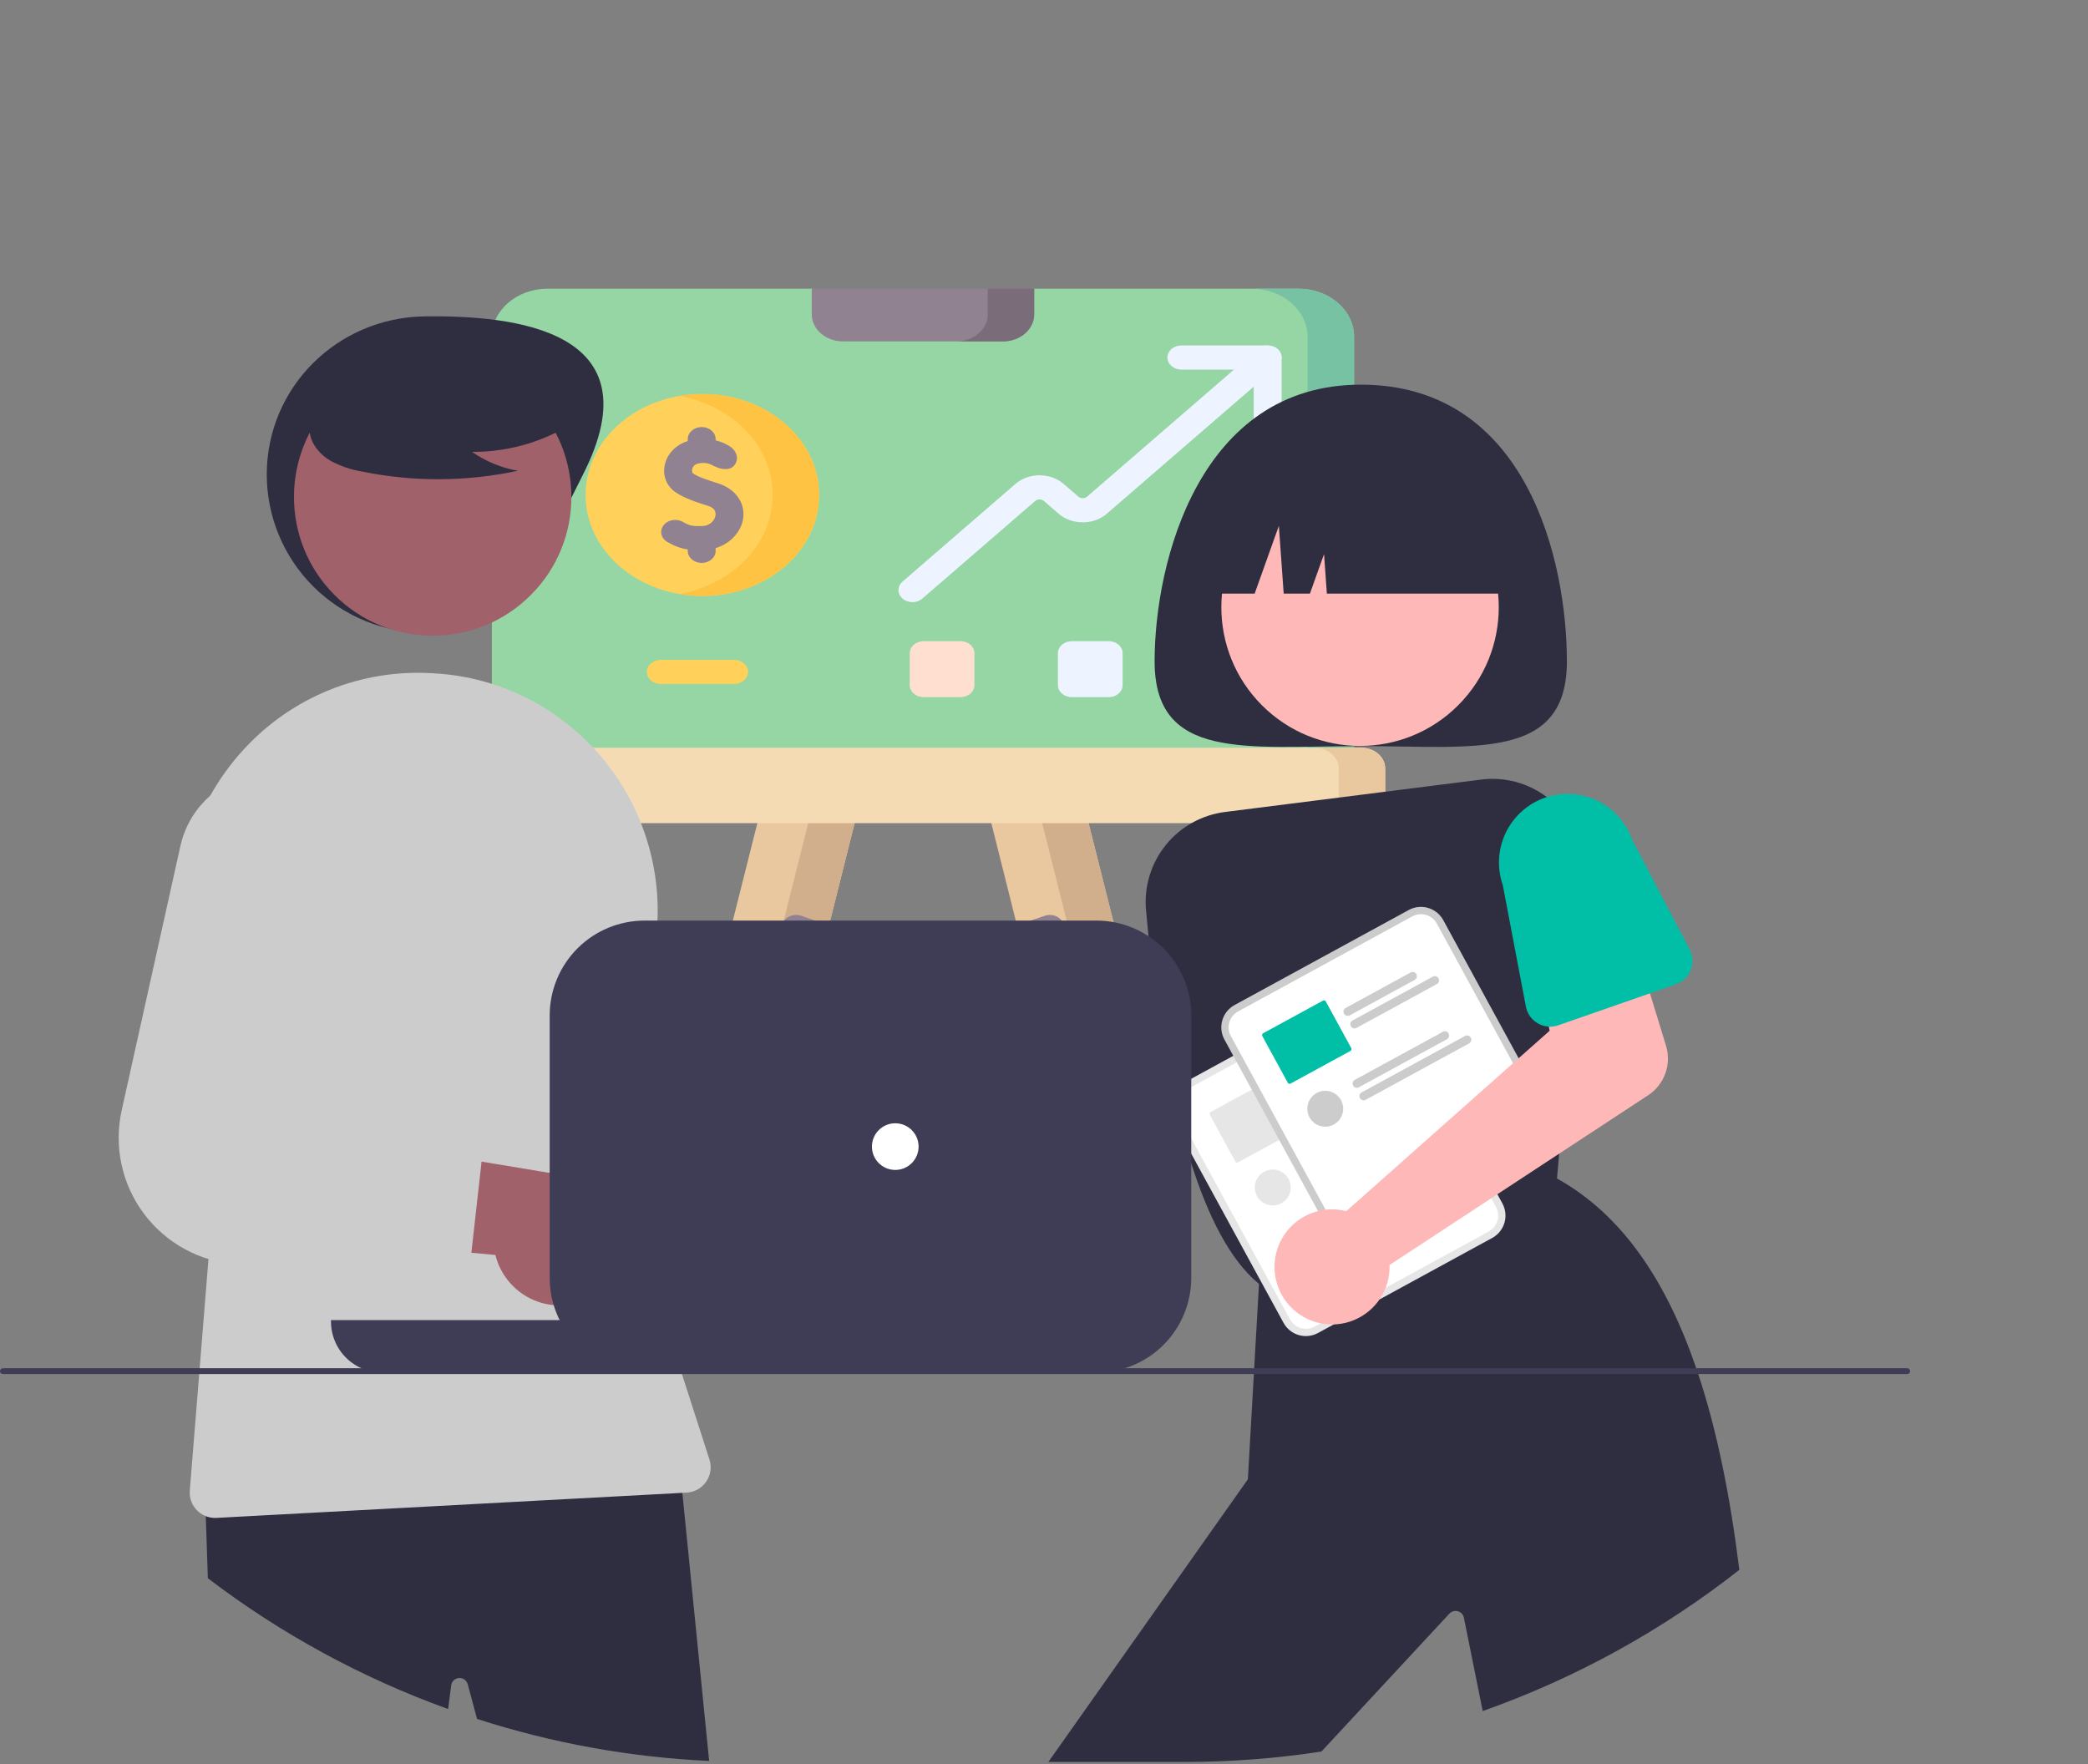<svg width="716" height="605" viewBox="0 0 716 605" fill="none" xmlns="http://www.w3.org/2000/svg">
<rect x="0" y="0" width="716" height="605" fill="#808080" stroke="none"/>
<g clip-path="url(#clip0)">
<path d="M264.737 371.075H246.662C241.934 371.075 238.388 367.332 239.318 363.322L262.463 271.279H295.818L272.081 365.87C271.379 368.897 268.306 371.075 264.737 371.075Z" fill="#EAC89F"/>
<path d="M279.889 271.279L256.153 365.87C255.451 368.897 252.377 371.075 248.809 371.075H264.737C268.306 371.075 271.379 368.897 272.081 365.87L295.817 271.279H279.889V271.279Z" fill="#D2AF8C"/>
<path d="M368.263 371.075H386.338C391.066 371.075 394.612 367.332 393.682 363.322L370.537 271.279H337.182L360.918 365.87C361.62 368.897 364.694 371.075 368.263 371.075Z" fill="#EAC89F"/>
<path d="M393.683 363.322L370.537 271.279H354.609L377.754 363.322C378.684 367.333 375.139 371.075 370.41 371.075H386.339C391.067 371.074 394.612 367.332 393.683 363.322V363.322Z" fill="#D2AF8C"/>
<path d="M464.329 115.492V274.134H168.671V115.492C168.671 106.384 177.211 99.003 187.736 99.003L278.362 99L316.5 104.148L354.638 99L445.265 99.003C455.789 99.003 464.329 106.384 464.329 115.492V115.492Z" fill="#95D6A4"/>
<path d="M464.329 115.492V274.134H448.396V115.591C448.396 106.428 439.811 99.003 429.217 99.003H445.265C455.789 99.003 464.329 106.384 464.329 115.492V115.492Z" fill="#78C2A4"/>
<path d="M475 263.509V275.127C475 279.06 471.313 282.249 466.766 282.249H166.234C161.687 282.249 158 279.06 158 275.127V263.509C158 259.576 161.687 256.387 166.234 256.387H466.766C471.313 256.387 475 259.576 475 263.509Z" fill="#F4DBB3"/>
<path d="M475 263.509V275.127C475 279.06 471.313 282.249 466.766 282.249H450.788C455.361 282.249 459.073 279.044 459.073 275.088V263.548C459.073 259.592 455.361 256.387 450.788 256.387H466.766C471.313 256.387 475 259.576 475 263.509Z" fill="#EAC89F"/>
<path d="M240.84 204.364C262.956 204.364 280.884 188.858 280.884 169.73C280.884 150.602 262.956 135.096 240.84 135.096C218.725 135.096 200.797 150.602 200.797 169.73C200.797 188.858 218.725 204.364 240.84 204.364Z" fill="#FFD15B"/>
<path d="M240.841 135.096C238.113 135.096 235.45 135.334 232.876 135.783C251.175 138.978 264.955 152.961 264.955 169.73C264.955 186.499 251.175 200.482 232.876 203.677C235.45 204.126 238.113 204.364 240.841 204.364C262.956 204.364 280.884 188.858 280.884 169.73C280.884 150.602 262.956 135.096 240.841 135.096V135.096Z" fill="#FFC344"/>
<path d="M329.382 239.051H316.72C314.088 239.051 311.956 237.206 311.956 234.93V223.979C311.956 221.703 314.089 219.858 316.72 219.858H329.382C332.013 219.858 334.146 221.704 334.146 223.979V234.93C334.147 237.206 332.013 239.051 329.382 239.051Z" fill="#FFDFCF"/>
<path d="M380.198 239.051H367.537C364.905 239.051 362.772 237.206 362.772 234.93V223.979C362.772 221.703 364.906 219.858 367.537 219.858H380.198C382.83 219.858 384.963 221.704 384.963 223.979V234.93C384.963 237.206 382.829 239.051 380.198 239.051Z" fill="#EDF4FF"/>
<path d="M430.372 239.051H417.71C415.079 239.051 412.946 237.206 412.946 234.93V223.979C412.946 221.703 415.079 219.858 417.71 219.858H430.372C433.004 219.858 435.136 221.704 435.136 223.979V234.93C435.136 237.206 433.004 239.051 430.372 239.051Z" fill="#E5646E"/>
<path d="M354.638 99.001V107.774C354.638 112.907 349.826 117.069 343.891 117.069H289.11C283.175 117.069 278.363 112.907 278.363 107.774V99.001H354.638Z" fill="#918291"/>
<path d="M338.709 99.001V107.774C338.709 112.907 333.897 117.069 327.962 117.069H343.891C349.826 117.069 354.638 112.907 354.638 107.774V99.001H338.709Z" fill="#7A6D79"/>
<path d="M316.5 334.823C311.794 334.823 307.089 334.053 302.61 332.511L271.212 321.708C268.757 320.864 267.558 318.457 268.535 316.334C269.511 314.211 272.293 313.173 274.748 314.02L306.147 324.823C312.823 327.12 320.176 327.12 326.853 324.823L358.251 314.02C360.708 313.176 363.488 314.212 364.464 316.334C365.441 318.457 364.242 320.864 361.788 321.708L330.39 332.511C325.912 334.052 321.205 334.823 316.5 334.823V334.823Z" fill="#918291"/>
<path d="M312.887 206.478C311.663 206.478 310.438 206.074 309.504 205.267C307.636 203.65 307.636 201.031 309.504 199.415L348.211 165.937C352.767 161.998 360.18 161.997 364.734 165.937L369.783 170.303C370.608 171.018 371.951 171.017 372.776 170.303L431.314 119.673C433.183 118.058 436.212 118.058 438.079 119.673C439.947 121.289 439.947 123.909 438.079 125.524L379.541 176.155C374.985 180.095 367.573 180.095 363.017 176.155L357.969 171.789C357.143 171.074 355.801 171.074 354.976 171.789L316.269 205.267C315.335 206.074 314.111 206.478 312.887 206.478Z" fill="#EDF4FF"/>
<path d="M434.697 152.324C432.056 152.324 429.914 150.472 429.914 148.187V126.735H405.112C402.47 126.735 400.328 124.883 400.328 122.598C400.328 120.312 402.47 118.46 405.112 118.46H434.697C437.339 118.46 439.481 120.312 439.481 122.598V148.187C439.481 150.472 437.339 152.324 434.697 152.324Z" fill="#EDF4FF"/>
<path d="M251.73 234.539H226.606C223.965 234.539 221.823 232.687 221.823 230.401C221.823 228.116 223.965 226.264 226.606 226.264H251.73C254.372 226.264 256.514 228.116 256.514 230.401C256.514 232.687 254.372 234.539 251.73 234.539Z" fill="#FFD15B"/>
<path d="M228.894 185.877C231.506 187.354 233.568 188.078 235.836 188.413V188.888C235.836 191.174 237.978 193.026 240.62 193.026C243.263 193.026 245.404 191.174 245.404 188.888V187.955C250.629 186.359 253.974 182.305 254.754 178.292C255.846 172.67 252.327 167.592 245.997 165.658C242.879 164.704 239.442 163.561 237.589 162.304C237.002 161.529 237.241 159.609 239.158 159.002C242.31 158.182 244.313 159.534 244.532 159.691L246.324 160.427C246.324 160.427 250.832 162.178 252.396 158.597C253.646 155.734 250.937 153.545 250.937 153.545C249.84 152.67 247.91 151.611 245.403 150.992V150.572C245.403 148.287 243.262 146.435 240.619 146.435C237.977 146.435 235.836 148.287 235.836 150.572V151.244C231.789 152.493 228.795 155.567 227.963 159.387C227.154 163.097 228.581 166.709 231.684 168.815C234.619 170.805 238.765 172.223 242.808 173.459C245.291 174.218 245.543 175.76 245.318 176.92C244.994 178.584 243.377 180.38 240.587 180.396C237.32 180.414 236.534 180.311 234.131 178.952C231.92 177.699 228.955 178.237 227.509 180.149C226.064 182.062 226.683 184.626 228.894 185.877V185.877Z" fill="#918291"/>
<path d="M537.302 226.793C537.302 261.018 505.655 255.841 466.617 255.841C427.578 255.841 395.932 261.018 395.932 226.793C395.932 192.567 411.39 131.9 466.617 131.9C523.746 131.9 537.302 192.567 537.302 226.793Z" fill="#2F2E41"/>
<path d="M500.013 241.853C518.588 223.278 518.588 193.162 500.013 174.587C481.438 156.012 451.322 156.012 432.747 174.587C414.172 193.162 414.172 223.278 432.747 241.853C451.322 260.428 481.438 260.428 500.013 241.853Z" fill="#FFB8B8"/>
<path d="M533.336 275.78C532.42 274.898 531.448 274.076 530.426 273.32C523.959 268.435 515.833 266.284 507.796 267.33L420.146 278.42C412.117 279.417 404.793 283.501 399.724 289.807C394.656 296.113 392.243 304.145 392.996 312.2C393.246 315 393.526 317.95 393.836 321.02C394.236 324.87 394.686 328.91 395.206 333.09C396.066 340.12 397.116 347.54 398.366 355.09C399.456 361.59 400.696 368.18 402.116 374.69C402.526 376.57 402.953 378.443 403.396 380.31C403.395 380.315 403.396 380.321 403.398 380.326C403.399 380.331 403.402 380.336 403.406 380.34C403.456 380.57 403.506 380.8 403.566 381.02C403.563 381.037 403.567 381.055 403.576 381.07C404.196 383.67 404.846 386.24 405.526 388.78C405.786 389.72 406.036 390.65 406.296 391.57C406.996 394.07 407.736 396.52 408.496 398.93C414.206 416.86 421.756 432.13 431.726 440.25C431.856 440.37 431.986 440.47 432.126 440.58L432.526 440.89L433.106 440.71L435.566 439.98L437.666 439.34L465.026 431.11L471.836 429.06L493.716 422.47H493.726L513.736 416.45L516.176 415.71L533.366 410.54L533.916 404.12L534.656 395.6L535.096 390.48L538.576 350.1L540.606 326.54L542.806 300.96C543.215 296.321 542.576 291.65 540.937 287.292C539.298 282.934 536.7 278.999 533.336 275.78V275.78Z" fill="#2F2E41"/>
<path d="M582.346 471.17C582.116 470.5 581.896 469.83 581.666 469.17C571.386 439.17 556.226 416.48 533.916 404.12C533.906 404.12 533.906 404.11 533.896 404.11L533.516 403.9L514.076 410.63L511.676 411.46L509.176 412.33L509.146 412.34L490.946 418.64L490.916 418.65L476.636 423.59H476.626L463.416 428.16H463.406L460.336 429.23L437.246 437.22L434.566 438.15L432.166 438.98L431.796 439.11L431.726 440.25L430.076 469.17L429.966 471.17L427.906 507.26L359.496 604.17H406.296C421.977 604.173 437.636 602.98 453.136 600.6L497.046 553.28C497.414 552.899 497.879 552.626 498.391 552.49C498.903 552.354 499.442 552.36 499.951 552.508C500.459 552.657 500.918 552.941 501.276 553.331C501.635 553.72 501.881 554.201 501.986 554.72L508.436 586.72C540.212 575.484 569.937 559.128 596.436 538.3C593.356 513.45 588.856 490.8 582.346 471.17Z" fill="#2F2E41"/>
<path d="M411.424 203.554H430.237L438.536 180.315L440.196 203.554H449.188L454.029 189.998L454.997 203.554H521.809C521.809 196.941 520.507 190.394 517.976 184.285C515.446 178.176 511.737 172.626 507.062 167.95C502.386 163.275 496.836 159.566 490.727 157.035C484.618 154.505 478.07 153.203 471.458 153.203H461.775C448.421 153.203 435.614 158.507 426.172 167.95C416.729 177.393 411.424 190.2 411.424 203.554V203.554Z" fill="#2F2E41"/>
<path d="M295.71 455.557C292.638 456.848 289.321 457.449 285.992 457.319C282.664 457.189 279.404 456.331 276.442 454.804C273.481 453.278 270.891 451.121 268.853 448.485C266.816 445.849 265.381 442.799 264.65 439.549L184.185 430.436L211.158 398.135L283.434 411.742C288.975 410.875 294.642 412.072 299.36 415.105C304.078 418.138 307.52 422.796 309.033 428.197C310.546 433.598 310.026 439.366 307.57 444.409C305.115 449.452 300.894 453.418 295.71 455.557L295.71 455.557Z" fill="#A0616A"/>
<path d="M199.928 162.702C186.351 189.395 175.651 216.926 145.704 216.926C131.322 216.926 117.53 211.213 107.361 201.044C97.192 190.875 91.48 177.083 91.48 162.702C91.48 132.754 115.759 108.852 145.704 108.477C176.138 108.096 225.198 113.018 199.928 162.702Z" fill="#2F2E41"/>
<path d="M233.986 511.9L232.756 499.62L231.836 499.67L70.146 507.46L70.566 519.89L71.276 541.18C96.295 560.238 124.079 575.363 153.666 586.03L154.716 577.89C154.808 577.227 155.126 576.615 155.617 576.16C156.108 575.704 156.741 575.432 157.409 575.39C158.077 575.347 158.74 575.537 159.284 575.927C159.828 576.317 160.221 576.883 160.396 577.53L163.586 589.42C189.36 597.732 216.125 602.578 243.176 603.83L233.986 511.9Z" fill="#2F2E41"/>
<path d="M182.005 204.051C200.58 185.476 200.58 155.359 182.005 136.784C163.43 118.209 133.314 118.209 114.739 136.784C96.164 155.359 96.164 185.476 114.739 204.051C133.314 222.626 163.43 222.626 182.005 204.051Z" fill="#A0616A"/>
<path d="M243.276 500.45L233.846 471.17L233.686 470.67L233.206 469.17L230.516 460.83C229.646 458.12 228.816 455.4 228.046 452.67C227.336 450.21 226.672 447.743 226.056 445.27C225.176 441.83 224.376 438.377 223.656 434.91C221.216 423.261 219.588 411.455 218.786 399.58C218.566 396.29 218.409 392.993 218.316 389.69C217.73 369.443 219.553 349.197 223.746 329.38C227.396 312.243 225.446 294.387 218.184 278.442C210.922 262.496 198.73 249.305 183.406 240.81C173.35 235.253 162.22 231.914 150.766 231.02C149.976 230.96 149.186 230.91 148.386 230.86C136.286 230.096 124.169 232.058 112.929 236.603C101.689 241.148 91.614 248.16 83.446 257.12C79.071 261.885 75.272 267.148 72.126 272.8C63.396 288.528 60.119 306.704 62.806 324.49L74.046 399.96L71.486 431.73L68.466 469.17L68.306 471.17L65.086 511.09C64.933 512.951 65.384 514.811 66.371 516.396C67.358 517.981 68.828 519.206 70.566 519.89C71.583 520.298 72.67 520.505 73.766 520.5C73.926 520.5 74.076 520.5 74.236 520.49L233.986 511.9L235.446 511.82C236.779 511.751 238.077 511.376 239.242 510.725C240.407 510.074 241.406 509.164 242.163 508.065C242.92 506.966 243.414 505.707 243.607 504.387C243.8 503.067 243.687 501.72 243.276 500.45L243.276 500.45Z" fill="#CCCCCC"/>
<path d="M198.846 143.537C187.976 151.028 175.076 155.015 161.875 154.962C166.584 158.227 171.944 160.433 177.588 161.426C160.036 165.191 141.897 165.293 124.305 161.726C120.394 161.099 116.621 159.803 113.15 157.895C109.773 155.844 106.947 152.579 106.266 148.687C105.097 142.009 110.3 135.941 115.708 131.852C123.988 125.687 133.535 121.439 143.658 119.417C153.781 117.394 164.227 117.646 174.24 120.156C180.779 121.846 187.329 124.702 191.576 129.952C195.822 135.203 197.08 143.298 193.034 148.705L198.846 143.537Z" fill="#2F2E41"/>
<path d="M201.277 445.663C198.234 447.019 194.931 447.692 191.6 447.634C188.27 447.576 184.992 446.788 181.998 445.327C179.005 443.865 176.368 441.764 174.274 439.173C172.18 436.582 170.68 433.564 169.878 430.33L89.234 422.961L115.502 390.085L188.056 402.123C193.577 401.137 199.269 402.21 204.051 405.14C208.834 408.07 212.376 412.653 214.006 418.02C215.635 423.387 215.24 429.165 212.894 434.26C210.548 439.355 206.415 443.412 201.277 445.663L201.277 445.663Z" fill="#A0616A"/>
<path d="M156.616 386.83L138.386 383.98L119.996 381.1C118.015 380.79 116.123 380.065 114.442 378.973C112.762 377.88 111.331 376.444 110.245 374.759C109.159 373.074 108.442 371.178 108.14 369.197C107.839 367.215 107.96 365.192 108.496 363.26L124.456 305.76C126.387 298.663 125.852 291.122 122.938 284.369C120.024 277.616 114.904 272.053 108.416 268.59C104.033 266.252 99.166 264.966 94.2 264.836C89.234 264.706 84.306 265.734 79.806 267.84C75.293 269.912 71.322 273.004 68.207 276.872C65.093 280.74 62.918 285.279 61.856 290.13L41.726 380.74C40.37 386.852 40.35 393.185 41.669 399.305C42.987 405.426 45.612 411.189 49.364 416.201C53.115 421.213 57.906 425.355 63.407 428.344C68.908 431.333 74.99 433.099 81.236 433.52L150.866 438.19C153.412 438.364 155.931 437.575 157.923 435.981C159.916 434.386 161.237 432.102 161.626 429.58C161.656 429.44 161.666 429.3 161.686 429.16L165.136 398.32L165.166 398.04C165.463 395.429 164.74 392.804 163.146 390.715C161.552 388.626 159.213 387.234 156.616 386.83Z" fill="#CCCCCC"/>
<path d="M465.093 339.03L460.92 341.306L409.509 369.358L405.336 371.635C403.311 372.742 401.808 374.608 401.157 376.822C400.506 379.037 400.76 381.419 401.863 383.446L440.148 453.614C441.256 455.639 443.122 457.142 445.336 457.793C447.551 458.444 449.933 458.19 451.96 457.086L451.971 457.081L511.707 424.487L511.718 424.481C513.742 423.374 515.245 421.508 515.896 419.294C516.547 417.079 516.293 414.697 515.19 412.67L476.905 342.502C475.797 340.477 473.931 338.974 471.717 338.323C469.503 337.672 467.121 337.926 465.093 339.03V339.03Z" fill="#E6E6E6"/>
<path d="M466.293 341.229L461.351 343.926L411.478 371.138L406.536 373.835C405.094 374.623 404.024 375.952 403.56 377.529C403.097 379.106 403.277 380.802 404.063 382.246L442.348 452.414C443.137 453.856 444.466 454.926 446.042 455.389C447.619 455.853 449.316 455.672 450.759 454.886L450.77 454.881L510.506 422.287L510.517 422.281C511.959 421.493 513.029 420.164 513.493 418.587C513.956 417.01 513.775 415.314 512.99 413.87L474.705 343.702C473.916 342.26 472.587 341.19 471.01 340.727C469.433 340.263 467.737 340.444 466.293 341.229V341.229Z" fill="white"/>
<path d="M467.696 361.04C467.51 360.703 467.199 360.453 466.83 360.345C466.461 360.236 466.064 360.278 465.726 360.46L463.736 361.55L443.446 372.62C443.11 372.806 442.862 373.116 442.754 373.485C442.647 373.853 442.69 374.249 442.873 374.586C443.057 374.923 443.366 375.173 443.734 375.283C444.102 375.392 444.498 375.352 444.836 375.17L467.116 363.01C467.453 362.824 467.702 362.513 467.811 362.144C467.92 361.775 467.878 361.379 467.696 361.04Z" fill="#E6E6E6"/>
<path d="M475.286 362.47C475.195 362.303 475.073 362.156 474.925 362.037C474.777 361.918 474.607 361.829 474.425 361.776C474.243 361.723 474.052 361.707 473.863 361.728C473.674 361.749 473.492 361.808 473.326 361.9L445.796 376.92C445.629 377.011 445.482 377.134 445.363 377.283C445.243 377.431 445.155 377.601 445.101 377.783C445.048 377.966 445.031 378.157 445.051 378.346C445.072 378.535 445.129 378.718 445.221 378.885C445.312 379.052 445.435 379.199 445.583 379.318C445.732 379.437 445.902 379.526 446.084 379.579C446.267 379.633 446.458 379.65 446.647 379.629C446.836 379.609 447.019 379.551 447.186 379.46L448.466 378.76L456.476 374.39H456.486L474.706 364.44C474.875 364.35 475.024 364.227 475.144 364.079C475.265 363.931 475.355 363.76 475.409 363.577C475.463 363.393 475.48 363.201 475.459 363.011C475.438 362.821 475.379 362.637 475.286 362.47V362.47Z" fill="#E6E6E6"/>
<path d="M445.366 386.41L436.626 370.38C436.535 370.219 436.384 370.1 436.207 370.05C436.029 369.999 435.838 370.021 435.676 370.11L431.436 372.42L429.236 373.62L417.426 380.06L415.136 381.31C414.975 381.401 414.857 381.552 414.806 381.729C414.755 381.907 414.777 382.098 414.866 382.26L415.426 383.29L423.606 398.29C423.695 398.45 423.844 398.568 424.02 398.619C424.196 398.67 424.385 398.648 424.546 398.56L438.646 390.87L440.846 389.67L445.086 387.36C445.167 387.316 445.239 387.257 445.297 387.185C445.355 387.114 445.398 387.032 445.424 386.943C445.45 386.855 445.459 386.762 445.449 386.671C445.439 386.579 445.411 386.491 445.366 386.41V386.41Z" fill="#E6E6E6"/>
<path d="M478.746 381.38C478.562 381.044 478.253 380.794 477.886 380.685C477.518 380.576 477.123 380.618 476.786 380.8L446.566 397.29C446.299 397.436 446.085 397.663 445.954 397.937C445.823 398.212 445.781 398.521 445.836 398.82C445.857 398.975 445.908 399.124 445.986 399.26C446.062 399.398 446.16 399.523 446.276 399.63L446.286 399.64C446.51 399.841 446.79 399.968 447.089 400.004C447.388 400.04 447.691 399.983 447.956 399.84L478.176 383.35C478.343 383.258 478.49 383.135 478.61 382.986C478.729 382.837 478.817 382.666 478.87 382.483C478.923 382.3 478.939 382.109 478.918 381.919C478.897 381.73 478.838 381.547 478.746 381.38Z" fill="#E6E6E6"/>
<path d="M486.346 382.81C486.254 382.643 486.13 382.496 485.982 382.377C485.833 382.258 485.662 382.17 485.479 382.117C485.296 382.064 485.105 382.047 484.915 382.069C484.726 382.09 484.543 382.148 484.376 382.24L448.906 401.59C448.639 401.731 448.425 401.953 448.293 402.225C448.162 402.497 448.121 402.803 448.176 403.1V403.11C448.197 403.265 448.248 403.414 448.326 403.55C448.403 403.693 448.505 403.822 448.626 403.93C448.847 404.135 449.128 404.265 449.428 404.301C449.728 404.337 450.032 404.277 450.296 404.13L485.766 384.78C486.103 384.595 486.354 384.284 486.462 383.915C486.571 383.545 486.529 383.148 486.346 382.81Z" fill="#E6E6E6"/>
<path d="M436.444 413.341C439.841 413.341 442.595 410.587 442.595 407.19C442.595 403.794 439.841 401.04 436.444 401.04C433.048 401.04 430.294 403.794 430.294 407.19C430.294 410.587 433.048 413.341 436.444 413.341Z" fill="#E6E6E6"/>
<path d="M483.093 312.03L478.92 314.306L427.509 342.358L423.336 344.635C421.311 345.742 419.808 347.608 419.157 349.822C418.506 352.037 418.76 354.419 419.863 356.446L458.148 426.614C459.256 428.639 461.122 430.142 463.336 430.793C465.551 431.444 467.933 431.19 469.96 430.086L469.971 430.081L529.707 397.487L529.718 397.481C531.742 396.374 533.245 394.508 533.896 392.294C534.547 390.079 534.293 387.697 533.19 385.67L494.905 315.502C493.797 313.477 491.931 311.974 489.717 311.323C487.503 310.672 485.121 310.926 483.093 312.03V312.03Z" fill="#CCCCCC"/>
<path d="M484.293 314.229L479.351 316.926L429.478 344.138L424.536 346.835C423.094 347.623 422.024 348.952 421.56 350.529C421.097 352.106 421.277 353.802 422.063 355.246L460.348 425.414C461.137 426.856 462.466 427.926 464.042 428.389C465.619 428.853 467.316 428.672 468.759 427.886L468.77 427.881L528.506 395.287L528.517 395.281C529.959 394.493 531.029 393.164 531.493 391.587C531.956 390.01 531.775 388.314 530.99 386.87L492.705 316.702C491.916 315.26 490.587 314.19 489.01 313.727C487.433 313.263 485.737 313.444 484.293 314.229Z" fill="white"/>
<path d="M485.696 334.04C485.51 333.703 485.199 333.453 484.83 333.345C484.461 333.236 484.064 333.278 483.726 333.46L473.466 339.06L470.606 340.62L461.446 345.62C461.11 345.806 460.862 346.116 460.754 346.485C460.647 346.853 460.69 347.249 460.873 347.586C461.057 347.923 461.366 348.173 461.734 348.283C462.102 348.392 462.498 348.352 462.836 348.17L473.636 342.28L475.896 341.04L485.116 336.01C485.453 335.824 485.702 335.513 485.811 335.144C485.92 334.775 485.878 334.379 485.696 334.04V334.04Z" fill="#CCCCCC"/>
<path d="M493.286 335.47C493.195 335.303 493.073 335.156 492.925 335.037C492.777 334.918 492.607 334.829 492.425 334.776C492.243 334.723 492.052 334.707 491.863 334.728C491.674 334.749 491.492 334.808 491.326 334.9L477.016 342.71L474.816 343.91L463.796 349.92C463.629 350.011 463.482 350.134 463.363 350.283C463.243 350.431 463.155 350.601 463.101 350.783C463.048 350.966 463.031 351.157 463.051 351.346C463.072 351.535 463.129 351.718 463.221 351.885C463.312 352.052 463.435 352.199 463.583 352.318C463.732 352.437 463.902 352.526 464.084 352.579C464.267 352.633 464.458 352.65 464.647 352.629C464.836 352.609 465.019 352.551 465.186 352.46L476.206 346.45L478.406 345.25L492.706 337.44C492.874 337.35 493.024 337.227 493.144 337.079C493.265 336.931 493.355 336.76 493.409 336.577C493.463 336.393 493.48 336.201 493.459 336.011C493.438 335.821 493.379 335.637 493.286 335.47V335.47Z" fill="#CCCCCC"/>
<path d="M463.366 359.41L456.396 346.63L455.196 344.43L454.626 343.38C454.535 343.219 454.384 343.1 454.207 343.05C454.029 342.999 453.838 343.021 453.676 343.11L439.526 350.83L433.136 354.31C432.975 354.401 432.857 354.552 432.806 354.729C432.755 354.907 432.777 355.098 432.866 355.26L433.436 356.3L434.056 357.45L434.636 358.5V358.51L441.606 371.29C441.695 371.45 441.844 371.568 442.02 371.619C442.196 371.67 442.385 371.648 442.546 371.56L463.086 360.36C463.167 360.316 463.239 360.257 463.297 360.186C463.355 360.114 463.398 360.032 463.424 359.943C463.45 359.855 463.459 359.762 463.449 359.671C463.439 359.579 463.411 359.491 463.366 359.41V359.41Z" fill="#00BFA6"/>
<path d="M496.746 354.38C496.562 354.044 496.253 353.794 495.886 353.685C495.518 353.576 495.123 353.618 494.786 353.8L485.756 358.73L483.556 359.93L474.836 364.68L464.566 370.29C464.398 370.381 464.25 370.505 464.131 370.653C464.011 370.802 463.922 370.972 463.868 371.155C463.814 371.338 463.797 371.53 463.817 371.719C463.837 371.909 463.894 372.093 463.986 372.26C464.077 372.428 464.2 372.575 464.349 372.695C464.497 372.815 464.668 372.904 464.851 372.958C465.034 373.012 465.225 373.029 465.415 373.009C465.605 372.989 465.788 372.931 465.956 372.84L484.946 362.48L487.146 361.28L496.176 356.35C496.343 356.258 496.49 356.135 496.609 355.986C496.729 355.837 496.817 355.666 496.87 355.483C496.923 355.3 496.939 355.109 496.918 354.919C496.897 354.73 496.838 354.547 496.746 354.38V354.38Z" fill="#CCCCCC"/>
<path d="M504.346 355.81C504.254 355.643 504.13 355.496 503.982 355.377C503.833 355.258 503.662 355.17 503.479 355.117C503.296 355.064 503.104 355.047 502.915 355.069C502.726 355.09 502.543 355.148 502.376 355.24L488.106 363.03L485.906 364.23L466.906 374.59C466.738 374.681 466.59 374.804 466.47 374.952C466.35 375.1 466.261 375.27 466.207 375.453C466.153 375.636 466.135 375.828 466.156 376.017C466.176 376.207 466.234 376.391 466.325 376.558C466.417 376.725 466.54 376.873 466.689 376.992C466.838 377.111 467.008 377.2 467.192 377.253C467.375 377.307 467.567 377.323 467.756 377.302C467.945 377.281 468.129 377.222 468.296 377.13L487.286 366.77L489.486 365.57L503.766 357.78C504.103 357.595 504.354 357.284 504.462 356.915C504.571 356.545 504.529 356.148 504.346 355.81V355.81Z" fill="#CCCCCC"/>
<path d="M454.444 386.341C457.841 386.341 460.595 383.587 460.595 380.19C460.595 376.794 457.841 374.04 454.444 374.04C451.048 374.04 448.294 376.794 448.294 380.19C448.294 383.587 451.048 386.341 454.444 386.341Z" fill="#CCCCCC"/>
<path d="M458.576 414.768C459.611 414.87 460.637 415.054 461.643 415.317L531.393 353.441L526.883 331.243L559.494 320.058L571.297 358.579C572.251 361.691 572.169 365.028 571.065 368.09C569.96 371.151 567.892 373.772 565.171 375.558L476.497 433.777C476.628 437.783 475.536 441.733 473.367 445.103C471.198 448.473 468.054 451.103 464.354 452.643C460.654 454.182 456.572 454.559 452.653 453.722C448.734 452.886 445.162 450.876 442.412 447.96C439.663 445.044 437.867 441.36 437.262 437.398C436.658 433.436 437.274 429.384 439.029 425.781C440.783 422.178 443.593 419.194 447.085 417.227C450.577 415.26 454.585 414.402 458.576 414.768V414.768Z" fill="#FFB8B8"/>
<path d="M579.406 325.6L559.646 287.86C557.612 282.12 553.428 277.395 547.976 274.682C542.524 271.969 536.231 271.481 530.426 273.32C530.206 273.38 529.996 273.45 529.776 273.53C523.893 275.586 519.067 279.893 516.356 285.504C513.645 291.115 513.271 297.573 515.316 303.46L523.246 345.17C523.473 346.364 523.955 347.495 524.659 348.485C525.363 349.476 526.273 350.303 527.326 350.91C528.477 351.583 529.774 351.967 531.106 352.03C532.202 352.099 533.301 351.946 534.336 351.58L538.576 350.1L565.796 340.62L574.696 337.52C575.844 337.118 576.892 336.475 577.769 335.632C578.645 334.789 579.33 333.768 579.777 332.637C580.224 331.506 580.422 330.292 580.358 329.078C580.294 327.864 579.969 326.678 579.406 325.6V325.6Z" fill="#00BFA6"/>
<path d="M654 471.17H1C0.735 471.17 0.48 471.065 0.293 470.877C0.105 470.689 0 470.435 0 470.17C0 469.905 0.105 469.65 0.293 469.463C0.48 469.275 0.735 469.17 1 469.17H654C654.265 469.17 654.52 469.275 654.707 469.463C654.895 469.65 655 469.905 655 470.17C655 470.435 654.895 470.689 654.707 470.877C654.52 471.065 654.265 471.17 654 471.17Z" fill="#3F3D56"/>
<path d="M113.496 452.67V453.17C113.5 456.56 114.487 459.877 116.338 462.717C118.19 465.557 120.826 467.799 123.926 469.17C126.15 470.164 128.56 470.675 130.996 470.67H292.496V452.67H113.496Z" fill="#3F3D56"/>
<path d="M405.256 334.04C402.693 328.749 398.747 324.251 393.836 321.02C391.61 319.546 389.208 318.357 386.686 317.48C383.25 316.28 379.636 315.668 375.996 315.67H220.996C212.38 315.68 204.119 319.107 198.026 325.2C191.933 331.293 188.506 339.553 188.496 348.17V438.17C188.493 439.433 188.567 440.696 188.716 441.95C188.936 443.826 189.317 445.68 189.856 447.49C190.39 449.273 191.08 451.007 191.916 452.67C194.608 458.079 198.756 462.63 203.894 465.81C209.031 468.99 214.954 470.673 220.996 470.67H375.996C380.265 470.672 384.491 469.832 388.435 468.199C392.379 466.567 395.963 464.173 398.981 461.155C401.999 458.136 404.393 454.553 406.026 450.609C407.658 446.665 408.498 442.438 408.496 438.17V348.17C408.503 343.275 407.395 338.443 405.256 334.04V334.04Z" fill="#3F3D56"/>
<path d="M306.996 401.17C311.414 401.17 314.996 397.588 314.996 393.17C314.996 388.752 311.414 385.17 306.996 385.17C302.578 385.17 298.996 388.752 298.996 393.17C298.996 397.588 302.578 401.17 306.996 401.17Z" fill="white"/>
</g>
<defs>
<clipPath id="clip0">
<rect width="715.296" height="604.17" fill="white"/>
</clipPath>
</defs>
</svg>
